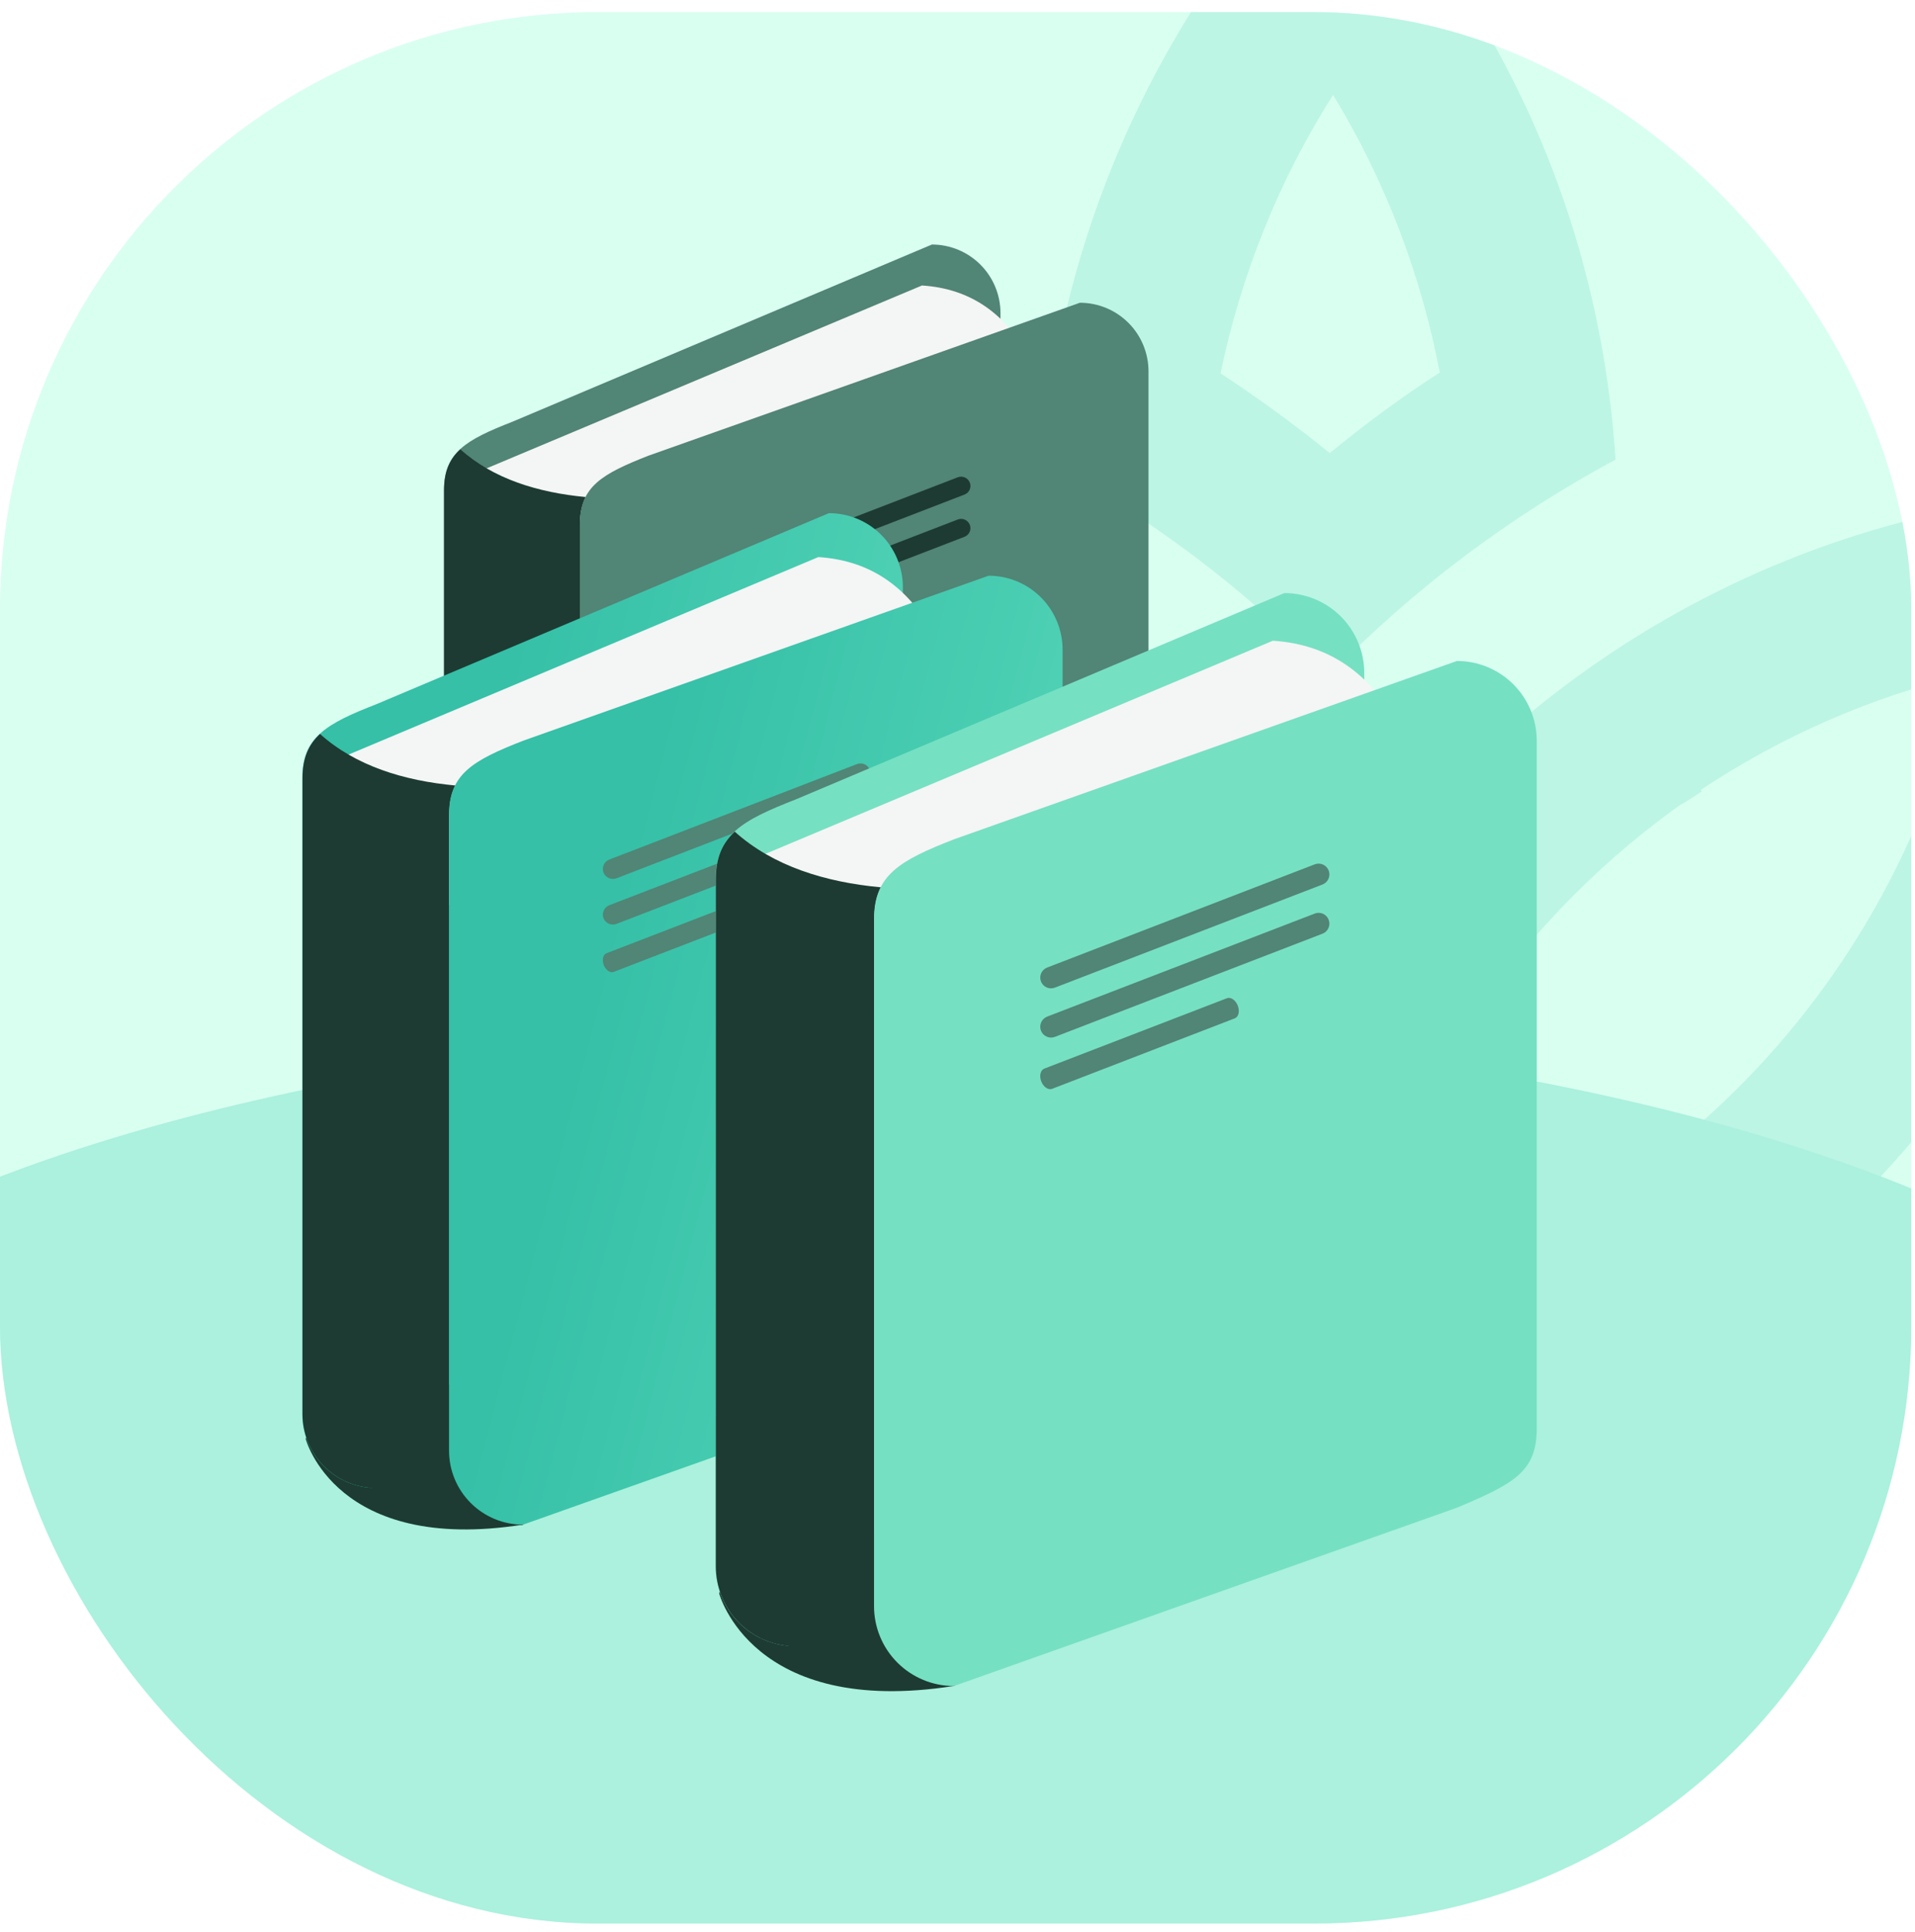 <svg xmlns="http://www.w3.org/2000/svg" width="114" height="115" viewBox="0 0 114 115" fill="none"><g clip-path="url(#clip0_280_6046)"><rect y="0.722" width="113.778" height="113.778" rx="35.556" fill="#D9FFF1"></rect><path d="M96.173 27.358C95.293 13.718 89.769 0.42 79.404 -9.944C69.374 0.035 63.222 13.258 62.049 27.358C68.307 30.682 74.076 34.984 79.111 40.216C84.147 35.033 89.916 30.731 96.173 27.358ZM79.356 5.651C82.436 10.687 84.587 16.309 85.711 22.176C83.413 23.642 81.262 25.256 79.16 26.967C77.107 25.305 74.907 23.691 72.658 22.224C73.88 16.358 76.129 10.736 79.356 5.651ZM79.111 55.811C75.128 49.721 70.057 44.418 64.151 40.167C63.516 39.727 62.831 39.385 62.196 38.896C62.831 39.336 63.516 39.727 64.102 40.118C54.25 32.98 42.389 29.146 30.222 29.167C30.222 55.176 46.649 77.176 69.48 85.34C72.56 86.465 75.787 87.296 79.111 87.833C82.436 87.247 85.613 86.416 88.742 85.34C111.573 77.176 128 55.176 128 29.167C107.565 29.167 89.622 39.776 79.111 55.811ZM85.564 76.1C83.413 76.833 81.262 77.42 79.062 77.909C76.911 77.469 74.809 76.882 72.805 76.149C56.72 70.38 44.938 56.642 41.271 40.216C46.649 41.487 51.782 43.687 56.525 46.718L56.427 46.767C57.062 47.207 57.698 47.647 58.333 47.989L58.676 48.184C63.516 51.705 67.671 56.056 70.947 61.14L79.111 73.656L87.276 61.189C90.577 56.141 94.768 51.735 99.644 48.184L99.987 47.94C100.427 47.696 100.867 47.402 101.307 47.109L101.258 47.011C106.049 43.833 111.378 41.487 116.951 40.167C113.285 56.642 101.551 70.38 85.564 76.1ZM64.396 40.313C64.298 40.264 64.2 40.167 64.151 40.118C64.151 40.118 64.2 40.118 64.2 40.167C64.249 40.216 64.298 40.264 64.396 40.313Z" fill="#BCF5E4"></path><ellipse cx="56" cy="91.389" rx="79.111" ry="30.222" fill="#ABF1DD"></ellipse><path d="M26.608 65.642C26.608 65.642 28.26 72 38.602 70.374L40.358 66.118L37.382 62.885L29.153 60.169L26.608 65.642Z" fill="#1D3B32"></path><path d="M59.556 53.718C59.556 55.969 58.397 56.565 55.475 57.799L30.511 68.34C29.975 68.341 29.444 68.235 28.948 68.03C28.453 67.825 28.003 67.524 27.624 67.145C27.245 66.766 26.944 66.315 26.74 65.82C26.535 65.324 26.43 64.793 26.43 64.257V29.178C26.43 26.925 27.756 26.178 30.511 25.101L55.476 14.556C56.559 14.556 57.597 14.986 58.362 15.751C59.128 16.516 59.558 17.554 59.558 18.636V53.719" fill="#518575"></path><path d="M28.696 67.915C28.696 67.915 38.057 70.596 38.604 70.371C39.149 70.135 38.252 66.31 38.252 66.31L34.87 62.667L31.717 62.52L31.163 63.306L28.696 67.915Z" fill="#1D3B32"></path><path d="M54.886 16.994L27.189 28.626L28.488 36.083L32.608 36.496L46.371 34.281L54.925 29.799L61.219 21.174C59.847 18.708 57.824 17.182 54.886 16.994Z" fill="#F4F5F5"></path><path d="M34.524 31.208C34.524 30.553 34.646 30.029 34.868 29.587C32.032 29.321 29.354 28.503 27.404 26.744C26.754 27.34 26.435 28.078 26.435 29.183V64.264C26.435 65.346 26.865 66.384 27.63 67.149C28.395 67.914 29.433 68.344 30.515 68.344L34.543 66.644C34.535 66.522 34.522 66.411 34.522 66.289L34.524 31.208Z" fill="#1D3B32"></path><path d="M68.37 57.181C68.37 59.438 67.21 60.028 64.286 61.264L38.601 70.371C37.519 70.371 36.48 69.941 35.715 69.175C34.949 68.41 34.518 67.372 34.518 66.289V31.208C34.518 28.958 35.844 28.208 38.601 27.125L64.286 18.022C65.368 18.021 66.406 18.451 67.172 19.215C67.938 19.979 68.368 21.017 68.37 22.099V57.181Z" fill="#518575"></path><path d="M57.732 28.726C57.759 28.794 57.772 28.866 57.77 28.938C57.769 29.011 57.753 29.082 57.724 29.149C57.694 29.215 57.652 29.275 57.599 29.325C57.547 29.375 57.485 29.413 57.417 29.439L43.756 34.708C43.619 34.761 43.467 34.758 43.333 34.699C43.198 34.64 43.093 34.531 43.039 34.395C42.986 34.258 42.99 34.106 43.049 33.972C43.108 33.838 43.217 33.733 43.353 33.679L57.019 28.41C57.156 28.358 57.307 28.363 57.441 28.422C57.574 28.481 57.678 28.591 57.732 28.726ZM57.732 31.24C57.758 31.308 57.771 31.38 57.77 31.452C57.768 31.525 57.752 31.596 57.723 31.662C57.693 31.729 57.651 31.788 57.599 31.838C57.546 31.888 57.484 31.927 57.417 31.953L43.756 37.219C43.688 37.246 43.616 37.259 43.544 37.258C43.472 37.256 43.401 37.241 43.334 37.212C43.268 37.183 43.208 37.141 43.158 37.089C43.108 37.037 43.068 36.976 43.042 36.908C43.015 36.841 43.002 36.769 43.004 36.697C43.005 36.625 43.02 36.553 43.049 36.487C43.078 36.421 43.12 36.361 43.172 36.31C43.224 36.26 43.285 36.221 43.353 36.194L57.019 30.922C57.156 30.87 57.308 30.875 57.442 30.935C57.575 30.994 57.68 31.105 57.732 31.242M53.087 35.625C53.199 35.908 53.131 36.204 52.936 36.278L43.606 39.875C43.411 39.95 43.167 39.778 43.053 39.495C42.946 39.211 43.018 38.915 43.21 38.842L52.54 35.247C52.729 35.175 52.981 35.339 53.087 35.625Z" fill="#1D3B32"></path><path d="M18.197 85.646C18.197 85.646 19.978 92.508 31.133 90.755L33.032 86.161L29.824 82.674L20.936 79.743L18.197 85.646Z" fill="#1D3B32"></path><path d="M53.747 72.803C53.747 75.232 52.497 75.871 49.342 77.206L22.403 88.578C21.824 88.578 21.251 88.464 20.716 88.243C20.182 88.022 19.696 87.697 19.287 87.288C18.878 86.879 18.553 86.393 18.332 85.859C18.11 85.324 17.997 84.751 17.997 84.172V46.326C17.997 43.886 19.425 43.079 22.403 41.919L49.342 30.546C49.92 30.546 50.493 30.659 51.027 30.88C51.561 31.101 52.047 31.425 52.456 31.834C52.865 32.243 53.19 32.728 53.411 33.262C53.633 33.796 53.747 34.369 53.747 34.947V72.803Z" fill="url(#paint0_linear_280_6046)"></path><path d="M20.449 88.108C20.449 88.108 30.549 91.007 31.131 90.76C31.722 90.507 30.756 86.379 30.756 86.379L27.103 82.443L23.706 82.29L23.108 83.136L20.445 88.108" fill="#1D3B32"></path><path d="M48.714 33.161L18.833 45.722L20.232 53.764L24.676 54.208L39.526 51.815L48.757 46.981L55.55 37.674C54.067 35.013 51.883 33.362 48.717 33.161" fill="#F4F5F5"></path><path d="M26.743 48.504C26.743 47.803 26.863 47.235 27.106 46.757C24.05 46.474 21.164 45.59 19.05 43.689C18.356 44.333 18.008 45.133 18.008 46.328V84.172C18.008 84.751 18.121 85.324 18.342 85.858C18.563 86.393 18.887 86.879 19.296 87.288C19.705 87.697 20.191 88.022 20.725 88.243C21.26 88.464 21.833 88.578 22.411 88.578L26.758 86.745C26.747 86.617 26.741 86.488 26.74 86.36V48.504H26.743Z" fill="#1D3B32"></path><path d="M63.257 76.524C63.257 78.956 62.01 79.593 58.851 80.926L31.135 90.757C29.967 90.756 28.847 90.291 28.021 89.465C27.195 88.639 26.731 87.519 26.731 86.351V48.497C26.731 46.067 28.164 45.258 31.135 44.094L58.851 34.27C59.43 34.269 60.003 34.383 60.538 34.605C61.072 34.826 61.558 35.15 61.967 35.559C62.376 35.969 62.701 36.454 62.922 36.989C63.143 37.523 63.257 38.096 63.257 38.675V76.524Z" fill="url(#paint1_linear_280_6046)"></path><path d="M51.781 45.824C51.809 45.897 51.822 45.975 51.821 46.053C51.819 46.131 51.801 46.208 51.77 46.28C51.738 46.352 51.692 46.416 51.636 46.47C51.579 46.524 51.512 46.566 51.439 46.594L36.703 52.278C36.555 52.335 36.391 52.332 36.246 52.269C36.101 52.206 35.987 52.088 35.928 51.942C35.871 51.793 35.876 51.628 35.94 51.483C36.005 51.337 36.124 51.223 36.272 51.165L51.008 45.485C51.081 45.456 51.159 45.442 51.237 45.444C51.316 45.445 51.393 45.462 51.465 45.493C51.537 45.525 51.602 45.57 51.656 45.627C51.71 45.684 51.752 45.751 51.781 45.824ZM51.781 48.543C51.837 48.69 51.832 48.854 51.768 48.998C51.704 49.142 51.586 49.254 51.439 49.311L36.703 54.993C36.63 55.022 36.552 55.036 36.473 55.035C36.395 55.033 36.317 55.016 36.245 54.985C36.173 54.954 36.108 54.908 36.054 54.852C35.999 54.795 35.956 54.729 35.928 54.656C35.871 54.508 35.876 54.343 35.941 54.199C36.005 54.054 36.124 53.941 36.272 53.885L51.008 48.201C51.081 48.173 51.16 48.159 51.238 48.161C51.316 48.162 51.394 48.179 51.466 48.211C51.538 48.243 51.602 48.289 51.656 48.346C51.71 48.403 51.753 48.47 51.781 48.543ZM46.77 53.27C46.886 53.578 46.814 53.892 46.604 53.969L36.535 57.851C36.326 57.935 36.064 57.751 35.943 57.446C35.825 57.135 35.896 56.821 36.106 56.742L46.174 52.86C46.386 52.783 46.651 52.965 46.77 53.27Z" fill="#518575"></path><path d="M42.811 94.843C42.811 94.843 44.742 102.253 56.793 100.357L58.846 95.396L55.378 91.631L45.778 88.463L42.811 94.843Z" fill="#1D3B32"></path><path d="M81.215 80.951C81.215 83.576 79.868 84.269 76.457 85.706L47.36 97.993C46.098 97.993 44.889 97.492 43.996 96.6C43.105 95.709 42.603 94.499 42.603 93.237V52.347C42.603 49.719 44.146 48.844 47.36 47.59L76.457 35.303C77.719 35.303 78.928 35.804 79.821 36.696C80.713 37.588 81.215 38.798 81.215 40.06V80.951Z" fill="#76E0C2"></path><path d="M45.246 97.499C45.246 97.499 56.158 100.625 56.793 100.356C57.428 100.086 56.386 95.629 56.386 95.629L52.442 91.376L48.768 91.206L48.122 92.125L45.247 97.5" fill="#1D3B32"></path><path d="M75.774 38.139L43.486 51.701L45.003 60.396L49.808 60.871L65.839 58.29L75.811 53.062L83.151 43.014C81.543 40.139 79.189 38.356 75.765 38.139" fill="#F4F5F5"></path><path d="M52.047 54.707C52.047 53.95 52.182 53.339 52.44 52.818C49.135 52.513 46.018 51.557 43.74 49.504C42.987 50.2 42.612 51.064 42.612 52.351V93.24C42.613 93.865 42.736 94.484 42.975 95.061C43.215 95.638 43.565 96.163 44.007 96.605C44.449 97.046 44.974 97.397 45.551 97.636C46.129 97.875 46.747 97.998 47.372 97.997L52.067 96.014C52.055 95.877 52.048 95.74 52.047 95.603V54.707Z" fill="#1D3B32"></path><path d="M91.485 84.992C91.485 87.617 90.138 88.306 86.731 89.747L56.788 100.361C55.527 100.362 54.318 99.862 53.425 98.971C52.533 98.08 52.032 96.872 52.031 95.611V54.711C52.031 52.086 53.574 51.215 56.788 49.961L86.732 39.344C87.992 39.345 89.201 39.846 90.092 40.737C90.984 41.628 91.484 42.837 91.485 44.097V84.992Z" fill="#76E0C2"></path><path d="M79.094 51.815C79.125 51.894 79.14 51.979 79.139 52.064C79.137 52.148 79.118 52.232 79.084 52.31C79.05 52.388 79.001 52.458 78.939 52.516C78.878 52.575 78.806 52.621 78.726 52.651L62.801 58.788C62.723 58.819 62.639 58.834 62.555 58.832C62.471 58.831 62.388 58.813 62.311 58.779C62.234 58.745 62.164 58.697 62.105 58.636C62.047 58.575 62.001 58.504 61.971 58.425C61.94 58.346 61.925 58.263 61.926 58.178C61.928 58.094 61.946 58.01 61.98 57.933C62.015 57.856 62.064 57.786 62.125 57.728C62.186 57.67 62.259 57.624 62.337 57.594L78.264 51.451C78.422 51.39 78.599 51.393 78.754 51.462C78.91 51.53 79.032 51.657 79.094 51.815ZM79.094 54.75C79.125 54.829 79.14 54.913 79.138 54.997C79.136 55.081 79.117 55.164 79.083 55.241C79.049 55.318 79 55.388 78.939 55.446C78.877 55.504 78.805 55.549 78.726 55.579L62.8 61.719C62.641 61.781 62.464 61.776 62.309 61.707C62.153 61.638 62.031 61.51 61.969 61.351C61.908 61.192 61.912 61.014 61.98 60.858C62.049 60.701 62.177 60.578 62.336 60.515L78.263 54.382C78.341 54.351 78.426 54.335 78.51 54.337C78.595 54.339 78.679 54.357 78.756 54.391C78.834 54.426 78.904 54.475 78.962 54.537C79.02 54.598 79.064 54.671 79.094 54.75ZM73.685 59.861C73.812 60.192 73.735 60.533 73.503 60.618L62.629 64.814C62.4 64.9 62.114 64.703 61.987 64.371C61.858 64.042 61.938 63.697 62.168 63.61L73.042 59.419C73.265 59.332 73.551 59.528 73.685 59.861Z" fill="#518575"></path></g><defs><linearGradient id="paint0_linear_280_6046" x1="17.997" y1="88.578" x2="51.696" y2="96.892" gradientUnits="userSpaceOnUse"><stop stop-color="#35C0A7"></stop><stop offset="1" stop-color="#5BD9BB"></stop></linearGradient><linearGradient id="paint1_linear_280_6046" x1="26.731" y1="90.757" x2="60.961" y2="99.622" gradientUnits="userSpaceOnUse"><stop stop-color="#35C0A7"></stop><stop offset="1" stop-color="#5BD9BB"></stop></linearGradient><clipPath id="clip0_280_6046"><rect y="0.722" width="113.778" height="113.778" rx="35.556" fill="white"></rect></clipPath></defs></svg>